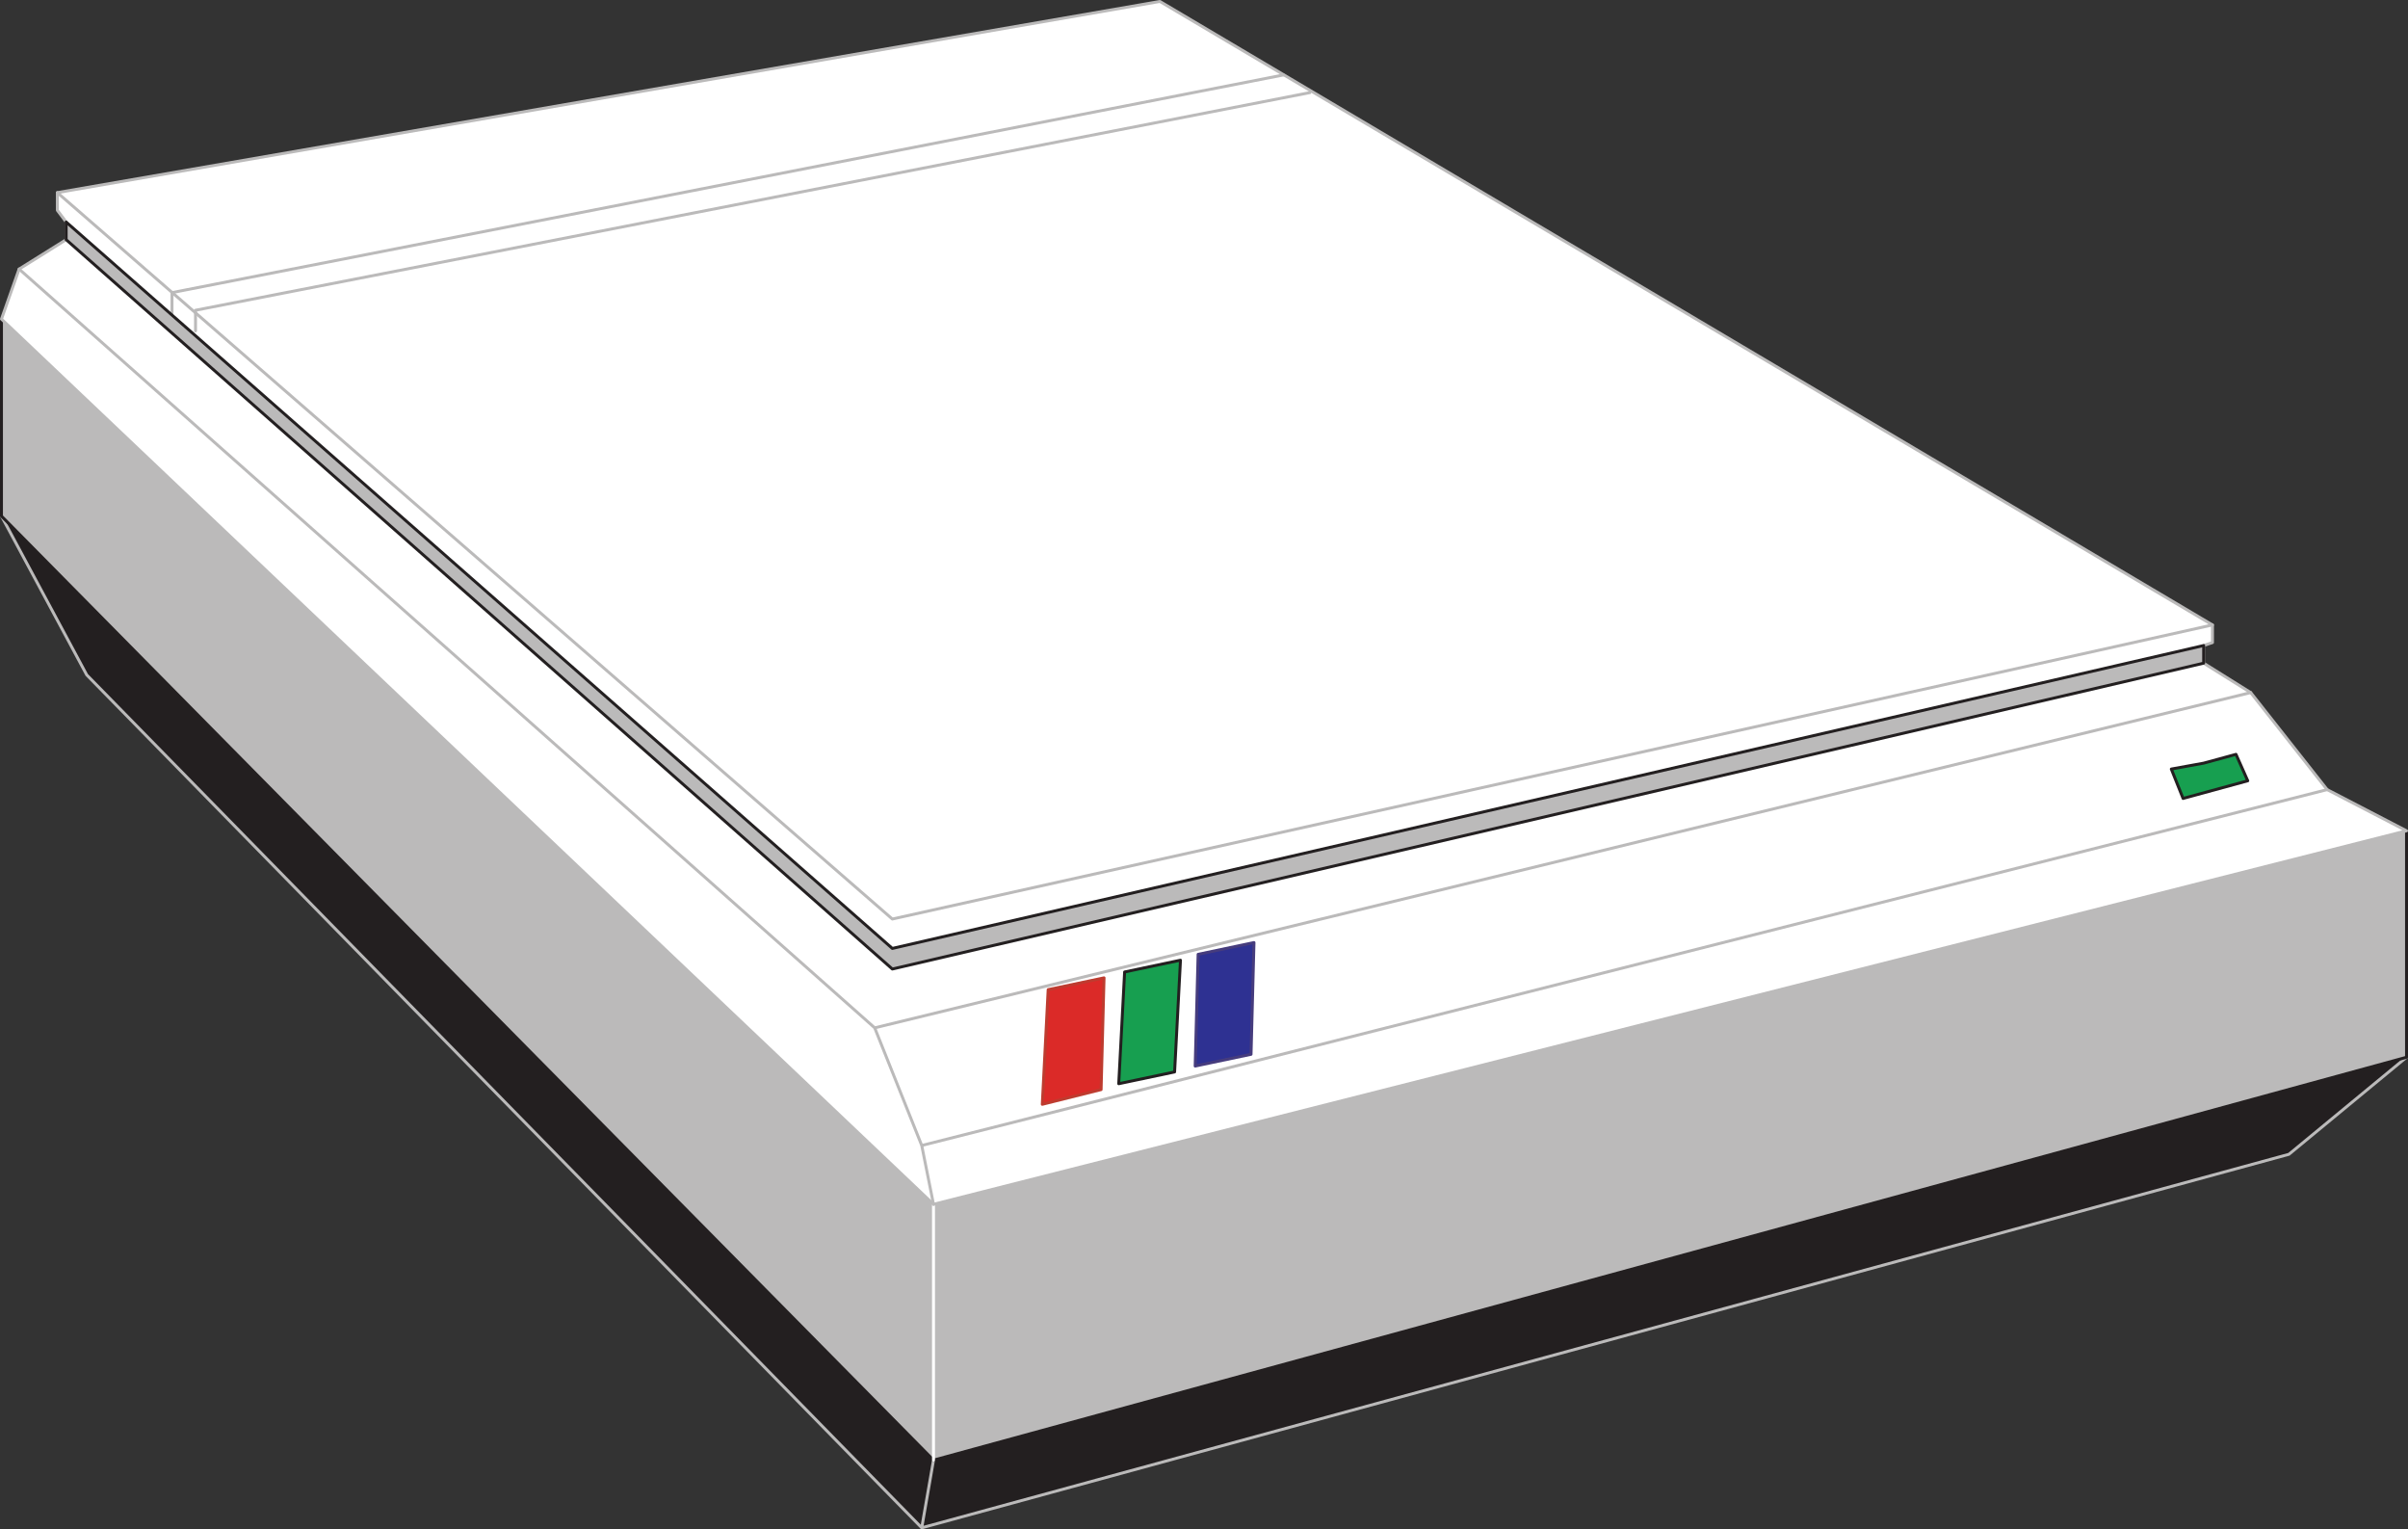 <svg xmlns="http://www.w3.org/2000/svg" width="614.25" height="389.994"><rect width="100%" height="100%" fill="#333333" stroke="none"/><path fill="#231f20" fill-rule="evenodd" d="m613.875 269.62-30 24.75-348.75 95.25-213-217.5-21.75-40.5 613.5 138"/><path fill="none" stroke="#bbbaba" stroke-linecap="round" stroke-linejoin="round" stroke-miterlimit="10" stroke-width=".75" d="m613.875 269.62-30 24.75-348.75 95.25-213-217.5-21.75-40.5zm-378.75 120 3-17.25"/><path fill="#bbbaba" fill-rule="evenodd" d="M.375 81.37v50.25l237.75 240.75 375.75-102.75v-57.75L.375 81.37"/><path fill="none" stroke="#231f20" stroke-linecap="round" stroke-linejoin="round" stroke-miterlimit="10" stroke-width=".75" d="M.375 81.37v50.25l237.75 240.75 375.75-102.75v-57.75zm0 0"/><path fill="none" stroke="#fff" stroke-linecap="round" stroke-linejoin="round" stroke-miterlimit="10" stroke-width=".75" d="M238.125 307.12v65.25"/><path fill="#fff" fill-rule="evenodd" d="m4.875 68.62-4.5 12.75 237.75 225.75 375.75-95.25-20.25-10.5-19.5-24.75-12-7.5v-4.5l2.25-.75v-4.5l-268.5-159-281.25 48.75v4.5l2.25 3v4.5l-12 7.5"/><path fill="none" stroke="#bbbaba" stroke-linecap="round" stroke-linejoin="round" stroke-miterlimit="10" stroke-width=".75" d="m4.875 68.62-4.5 12.75 237.75 225.75 375.75-95.25-20.25-10.5-19.5-24.75-12-7.5v-4.5l2.25-.75v-4.5l-268.5-159-281.25 48.75v4.5l2.25 3v4.5zm0 0"/><path fill="none" stroke="#bbbaba" stroke-linecap="round" stroke-linejoin="round" stroke-miterlimit="10" stroke-width=".75" d="m4.875 68.62 218.25 193.5 12 30 3 15m-15-45 351-85.5m19.5 24.75-358.5 90.75m-220.5-243 213 185.25 336.75-75"/><path fill="none" stroke="#bbbaba" stroke-linecap="round" stroke-linejoin="round" stroke-miterlimit="10" stroke-width=".75" d="m327.375 19.12-283.5 55.5v5.25m290.25-56.25-284.25 55.5v5.25"/><path fill="#bbbaba" fill-rule="evenodd" d="M16.875 56.62v4.5l210.75 186 334.5-78v-4.5l-334.5 77.25L16.875 56.62"/><path fill="none" stroke="#231f20" stroke-linecap="round" stroke-linejoin="round" stroke-miterlimit="10" stroke-width=".75" d="M16.875 56.62v4.5l210.75 186 334.5-78v-4.5l-334.5 77.25zm0 0"/><path fill="#db2a28" fill-rule="evenodd" d="m265.875 281.62 1.5-29.25 14.25-3-.75 28.5-15 3.75"/><path fill="none" stroke="#be3b2f" stroke-linecap="round" stroke-linejoin="round" stroke-miterlimit="10" stroke-width=".75" d="m265.875 281.62 1.5-29.25 14.25-3-.75 28.5zm0 0"/><path fill="#179f50" fill-rule="evenodd" d="m285.375 276.37 1.5-28.5 14.25-3-1.5 28.5-14.25 3"/><path fill="none" stroke="#231f20" stroke-linecap="round" stroke-linejoin="round" stroke-miterlimit="10" stroke-width=".75" d="m285.375 276.37 1.5-28.5 14.25-3-1.5 28.5zm0 0"/><path fill="#2e3192" fill-rule="evenodd" d="m304.875 271.87.75-28.5 14.25-3-.75 28.5-14.25 3"/><path fill="none" stroke="#463c7d" stroke-linecap="round" stroke-linejoin="round" stroke-miterlimit="10" stroke-width=".75" d="m304.875 271.87.75-28.5 14.25-3-.75 28.5zm0 0"/><path fill="#179f50" fill-rule="evenodd" d="m573.375 199.12-3-6.75-8.25 2.25-8.25 1.5 3 7.5 16.5-4.5"/><path fill="none" stroke="#231f20" stroke-linecap="round" stroke-linejoin="round" stroke-miterlimit="10" stroke-width=".75" d="m573.375 199.12-3-6.75-8.25 2.25-8.25 1.5 3 7.5zm0 0"/></svg>
